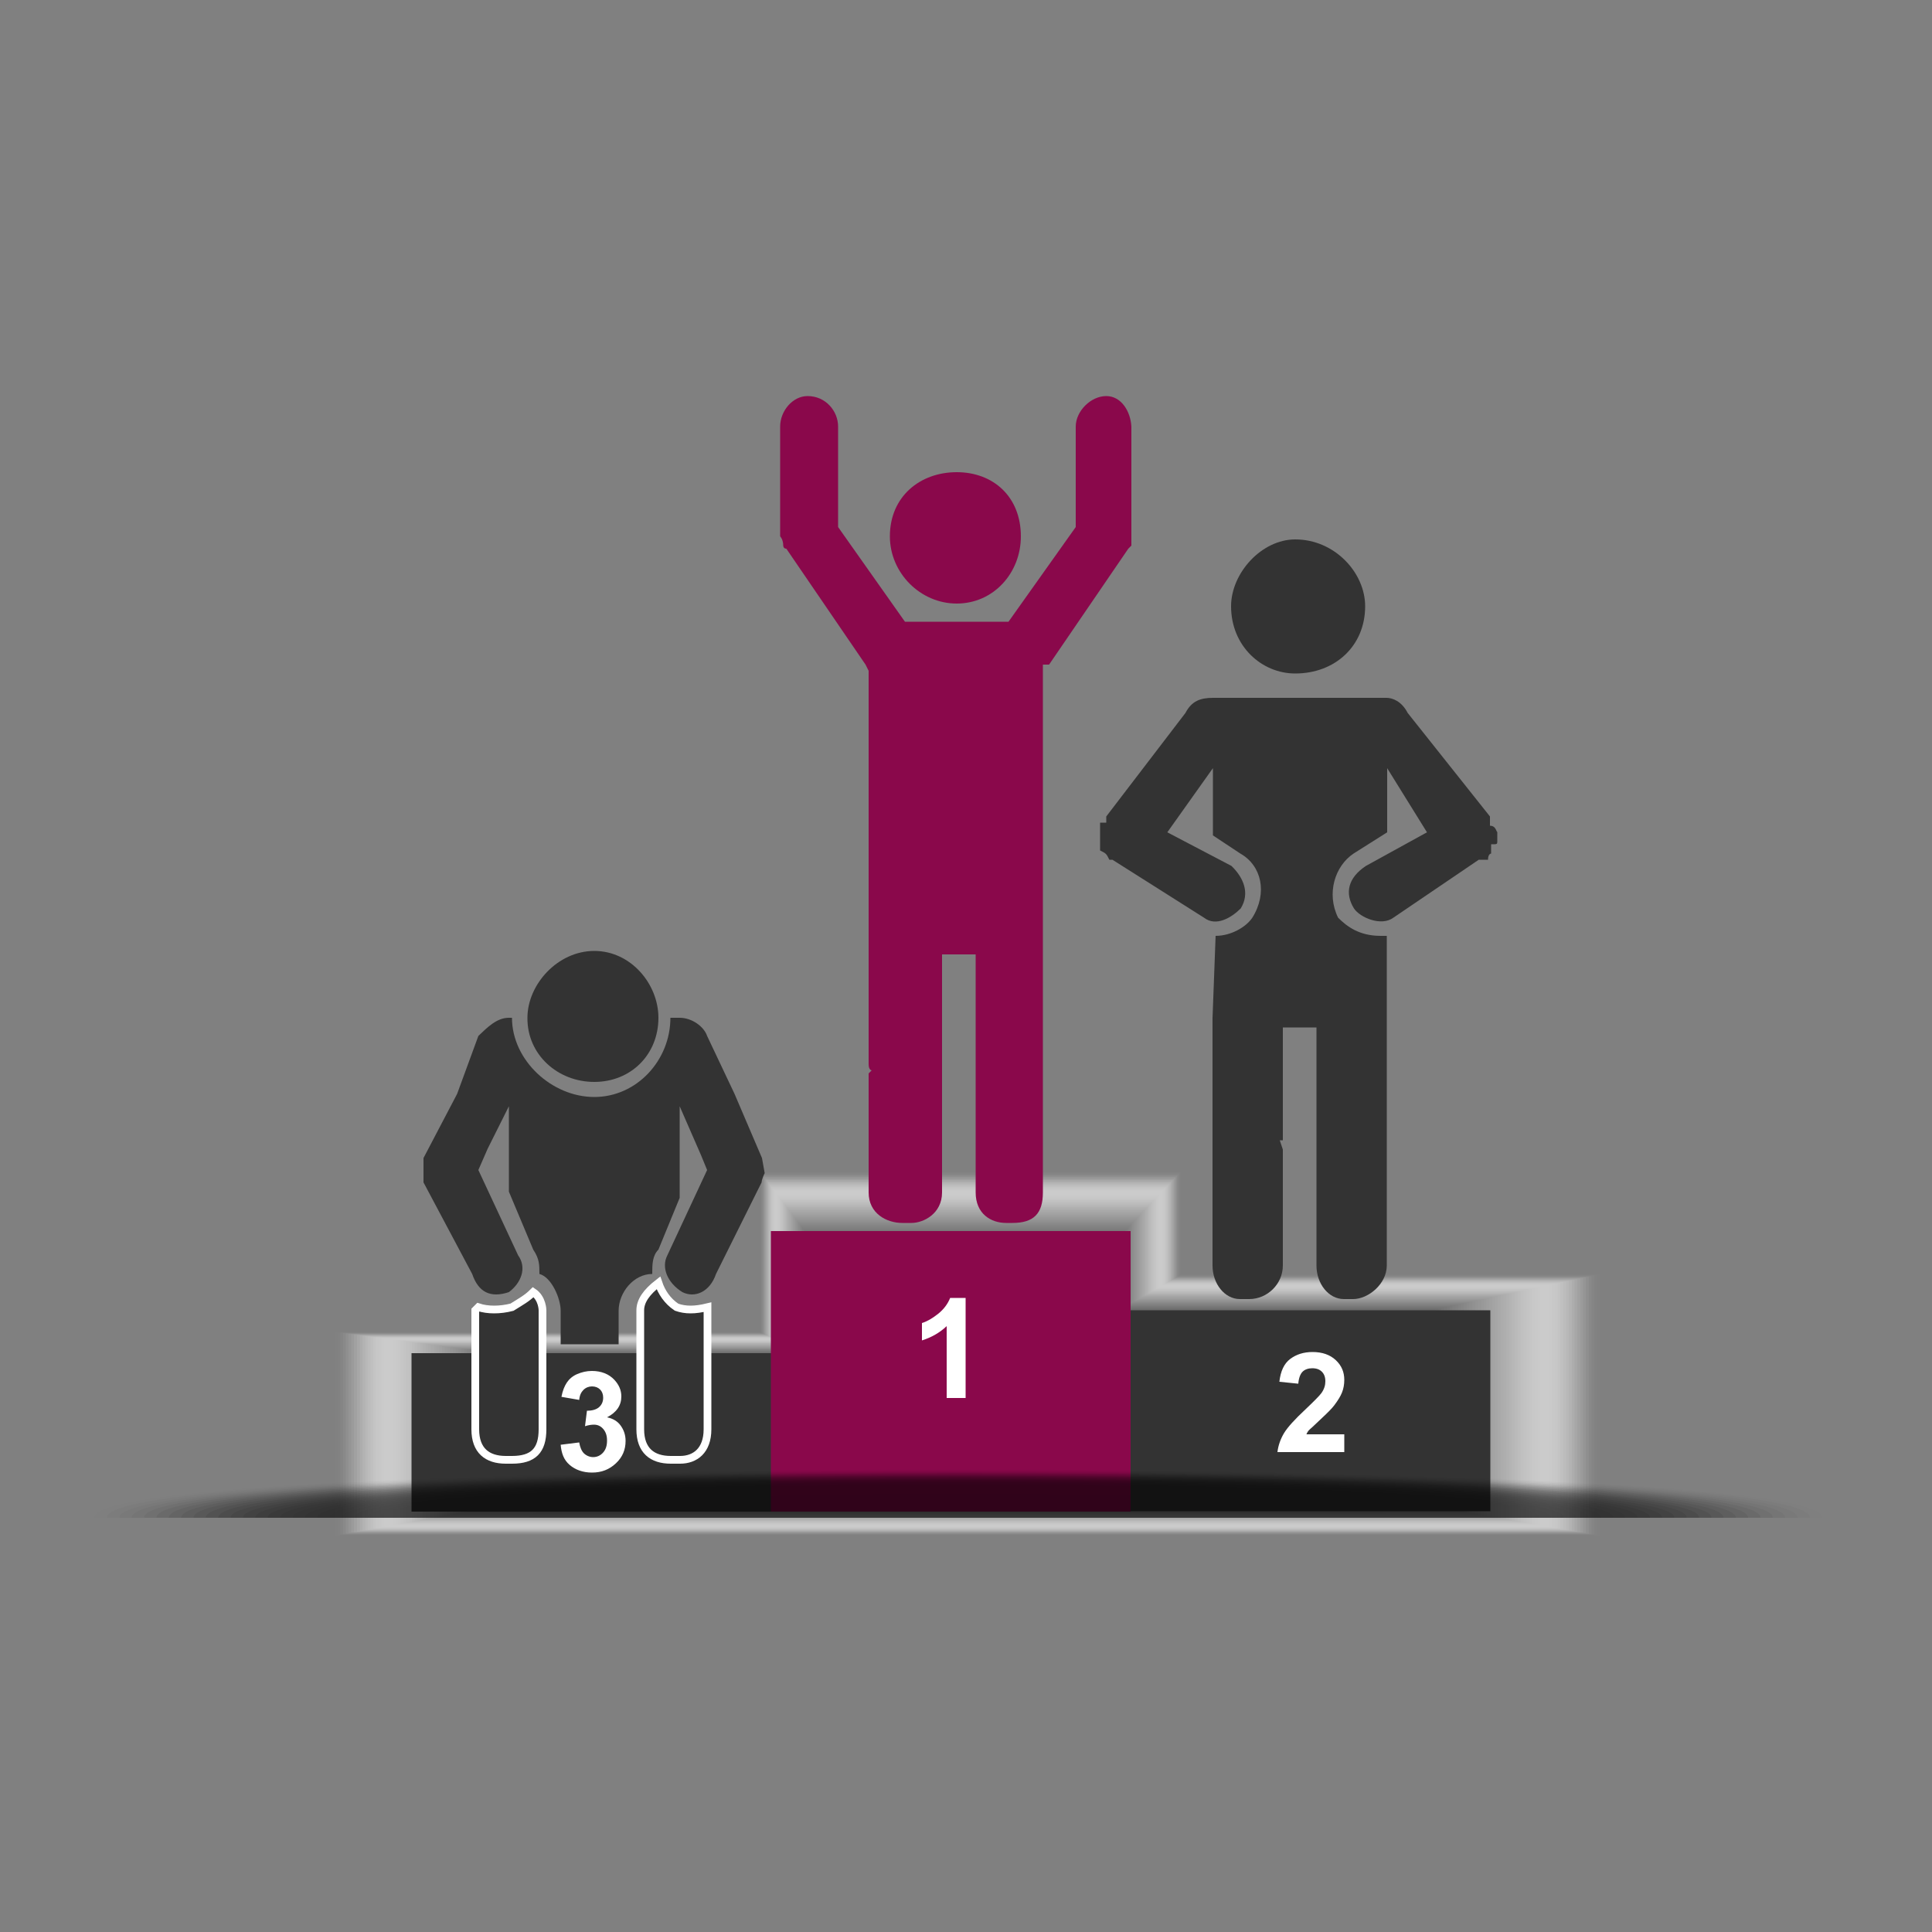 <?xml version="1.0" encoding="utf-8"?>
<!-- Generator: Adobe Illustrator 22.1.0, SVG Export Plug-In . SVG Version: 6.00 Build 0)  -->
<svg version="1.1" id="Ebene_1" xmlns="http://www.w3.org/2000/svg" xmlns:xlink="http://www.w3.org/1999/xlink" x="0px" y="0px"
	 viewBox="0 0 500 500" style="enable-background:new 0 0 500 500;" xml:space="preserve">
<rect x="0" y="0" width="500" height="500" fill="#808080" stroke="none"/>
<style type="text/css">
	.st0{opacity:0;fill:#FFFFFF;}
	.st1{opacity:9.900990e-03;fill:#FCFCFC;}
	.st2{opacity:1.980198e-02;fill:#FAFAFA;}
	.st3{opacity:2.970297e-02;fill:#F7F7F7;}
	.st4{opacity:3.960396e-02;fill:#F5F5F5;}
	.st5{opacity:4.950495e-02;fill:#F2F2F2;}
	.st6{opacity:5.940594e-02;fill:#F0F0F0;}
	.st7{opacity:6.930693e-02;fill:#EDEDED;}
	.st8{opacity:7.920792e-02;fill:#EBEBEB;}
	.st9{opacity:8.910891e-02;fill:#E8E8E8;}
	.st10{opacity:9.900990e-02;fill:#E6E6E6;}
	.st11{opacity:0.109;fill:#E3E3E3;}
	.st12{opacity:0.119;fill:#E1E1E1;}
	.st13{opacity:0.129;fill:#DEDEDE;}
	.st14{opacity:0.139;fill:#DCDCDC;}
	.st15{opacity:0.148;fill:#D9D9D9;}
	.st16{opacity:0.158;fill:#D7D7D7;}
	.st17{opacity:0.168;fill:#D4D4D4;}
	.st18{opacity:0.178;fill:#D2D2D2;}
	.st19{opacity:0.188;fill:#CFCFCF;}
	.st20{opacity:0.198;fill:#CDCDCD;}
	.st21{opacity:0.208;fill:#CACACA;}
	.st22{opacity:0.218;fill:#C7C7C7;}
	.st23{opacity:0.228;fill:#C5C5C5;}
	.st24{opacity:0.238;fill:#C2C2C2;}
	.st25{opacity:0.247;fill:#C0C0C0;}
	.st26{opacity:0.257;fill:#BDBDBD;}
	.st27{opacity:0.267;fill:#BBBBBB;}
	.st28{opacity:0.277;fill:#B8B8B8;}
	.st29{opacity:0.287;fill:#B6B6B6;}
	.st30{opacity:0.297;fill:#B3B3B3;}
	.st31{opacity:0.307;fill:#B1B1B1;}
	.st32{opacity:0.317;fill:#AEAEAE;}
	.st33{opacity:0.327;fill:#ACACAC;}
	.st34{opacity:0.337;fill:#A9A9A9;}
	.st35{opacity:0.346;fill:#A7A7A7;}
	.st36{opacity:0.356;fill:#A4A4A4;}
	.st37{opacity:0.366;fill:#A2A2A2;}
	.st38{opacity:0.376;fill:#9F9F9F;}
	.st39{opacity:0.386;fill:#9D9D9D;}
	.st40{opacity:0.396;fill:#9A9A9A;}
	.st41{opacity:0.406;fill:#979797;}
	.st42{opacity:0.416;fill:#959595;}
	.st43{opacity:0.426;fill:#929292;}
	.st44{opacity:0.436;fill:#909090;}
	.st45{opacity:0.446;fill:#8D8D8D;}
	.st46{opacity:0.455;fill:#8B8B8B;}
	.st47{opacity:0.465;fill:#888888;}
	.st48{opacity:0.475;fill:#868686;}
	.st49{opacity:0.485;fill:#838383;}
	.st50{opacity:0.495;fill:#818181;}
	.st51{opacity:0.505;fill:#7E7E7E;}
	.st52{opacity:0.515;fill:#7C7C7C;}
	.st53{opacity:0.525;fill:#797979;}
	.st54{opacity:0.535;fill:#777777;}
	.st55{opacity:0.545;fill:#747474;}
	.st56{opacity:0.554;fill:#727272;}
	.st57{opacity:0.564;fill:#6F6F6F;}
	.st58{opacity:0.574;fill:#6D6D6D;}
	.st59{opacity:0.584;fill:#6A6A6A;}
	.st60{opacity:0.594;fill:#686868;}
	.st61{opacity:0.604;fill:#656565;}
	.st62{opacity:0.614;fill:#626262;}
	.st63{opacity:0.624;fill:#606060;}
	.st64{opacity:0.634;fill:#5D5D5D;}
	.st65{opacity:0.644;fill:#5B5B5B;}
	.st66{opacity:0.653;fill:#585858;}
	.st67{opacity:0.663;fill:#565656;}
	.st68{opacity:0.673;fill:#535353;}
	.st69{opacity:0.683;fill:#515151;}
	.st70{opacity:0.693;fill:#4E4E4E;}
	.st71{opacity:0.703;fill:#4C4C4C;}
	.st72{opacity:0.713;fill:#494949;}
	.st73{opacity:0.723;fill:#474747;}
	.st74{opacity:0.733;fill:#444444;}
	.st75{opacity:0.743;fill:#424242;}
	.st76{opacity:0.752;fill:#3F3F3F;}
	.st77{opacity:0.762;fill:#3D3D3D;}
	.st78{opacity:0.772;fill:#3A3A3A;}
	.st79{opacity:0.782;fill:#383838;}
	.st80{opacity:0.792;fill:#353535;}
	.st81{opacity:0.802;fill:#323232;}
	.st82{opacity:0.812;fill:#303030;}
	.st83{opacity:0.822;fill:#2D2D2D;}
	.st84{opacity:0.832;fill:#2B2B2B;}
	.st85{opacity:0.842;fill:#282828;}
	.st86{opacity:0.852;fill:#262626;}
	.st87{opacity:0.861;fill:#232323;}
	.st88{opacity:0.871;fill:#212121;}
	.st89{opacity:0.881;fill:#1E1E1E;}
	.st90{opacity:0.891;fill:#1C1C1C;}
	.st91{opacity:0.901;fill:#191919;}
	.st92{opacity:0.911;fill:#171717;}
	.st93{opacity:0.921;fill:#141414;}
	.st94{opacity:0.931;fill:#121212;}
	.st95{opacity:0.941;fill:#0F0F0F;}
	.st96{opacity:0.951;fill:#0D0D0D;}
	.st97{opacity:0.96;fill:#0A0A0A;}
	.st98{opacity:0.97;fill:#080808;}
	.st99{opacity:0.98;fill:#050505;}
	.st100{opacity:0.99;fill:#030303;}
	.st101{fill:#333333;}
	.st102{fill:#8A084B;}
	.st103{opacity:0.65;}
	.st104{clip-path:url(#SVGID_1_);}
	.st105{opacity:0;}
	.st106{opacity:1.408451e-02;}
	.st107{opacity:2.816901e-02;}
	.st108{opacity:4.225352e-02;}
	.st109{opacity:5.633803e-02;}
	.st110{opacity:7.042254e-02;}
	.st111{opacity:8.450704e-02;}
	.st112{opacity:9.859155e-02;}
	.st113{opacity:0.113;}
	.st114{opacity:0.127;}
	.st115{opacity:0.141;}
	.st116{opacity:0.155;}
	.st117{opacity:0.169;}
	.st118{opacity:0.183;}
	.st119{opacity:0.197;}
	.st120{opacity:0.211;}
	.st121{opacity:0.225;}
	.st122{opacity:0.239;}
	.st123{opacity:0.254;}
	.st124{opacity:0.268;}
	.st125{opacity:0.282;}
	.st126{opacity:0.296;}
	.st127{opacity:0.31;}
	.st128{opacity:0.324;}
	.st129{opacity:0.338;}
	.st130{opacity:0.352;}
	.st131{opacity:0.366;}
	.st132{opacity:0.38;}
	.st133{opacity:0.394;}
	.st134{opacity:0.408;}
	.st135{opacity:0.422;}
	.st136{opacity:0.437;}
	.st137{opacity:0.451;}
	.st138{opacity:0.465;}
	.st139{opacity:0.479;}
	.st140{opacity:0.493;}
	.st141{opacity:0.507;}
	.st142{opacity:0.521;}
	.st143{opacity:0.535;}
	.st144{opacity:0.549;}
	.st145{opacity:0.563;}
	.st146{opacity:0.578;}
	.st147{opacity:0.592;}
	.st148{opacity:0.606;}
	.st149{opacity:0.62;}
	.st150{opacity:0.634;}
	.st151{opacity:0.648;}
	.st152{opacity:0.662;}
	.st153{opacity:0.676;}
	.st154{opacity:0.69;}
	.st155{opacity:0.704;}
	.st156{opacity:0.718;}
	.st157{opacity:0.732;}
	.st158{opacity:0.747;}
	.st159{opacity:0.761;}
	.st160{opacity:0.775;}
	.st161{opacity:0.789;}
	.st162{opacity:0.803;}
	.st163{opacity:0.817;}
	.st164{opacity:0.831;}
	.st165{opacity:0.845;}
	.st166{opacity:0.859;}
	.st167{opacity:0.873;}
	.st168{opacity:0.887;}
	.st169{opacity:0.901;}
	.st170{opacity:0.915;}
	.st171{opacity:0.93;}
	.st172{opacity:0.944;}
	.st173{opacity:0.958;}
	.st174{opacity:0.972;}
	.st175{opacity:0.986;}
	.st176{fill:#333333;stroke:#FFFFFF;stroke-width:2;stroke-miterlimit:10;}
	.st177{fill:#FFFFFF;}
</style>
<g>
	<polygon class="st0" points="306,329.7 306,302.8 196.4,302.8 196.4,344.6 86,344.6 86,397.5 197.2,397.5 197.2,397.5 306,397.5 
		306,397.5 414.8,397.5 414.8,329.7 	"/>
	<polygon class="st1" points="305.7,329.8 305.7,303.1 196.6,303.1 196.6,344.7 86.7,344.7 86.7,397.4 197.4,397.4 197.4,397.4 
		305.7,397.4 305.7,397.4 414.1,397.4 414.1,329.8 	"/>
	<polygon class="st2" points="305.4,330 305.4,303.4 196.8,303.4 196.8,344.8 87.4,344.8 87.4,397.2 197.6,397.2 197.6,397.2 
		305.4,397.2 305.4,397.2 413.4,397.2 413.4,330 	"/>
	<polygon class="st3" points="305.2,330.1 305.2,303.7 197,303.7 197,344.9 88.1,344.9 88.1,397.1 197.8,397.1 197.8,397.1 
		305.2,397.1 305.2,397.1 412.6,397.1 412.6,330.1 	"/>
	<polygon class="st4" points="304.9,330.3 304.9,304 197.2,304 197.2,345 88.8,345 88.8,397 198,397 198,397 304.9,397 304.9,397 
		411.9,397 411.9,330.3 	"/>
	<polygon class="st5" points="304.6,330.4 304.6,304.3 197.5,304.3 197.5,345.1 89.5,345.1 89.5,396.9 198.2,396.9 198.2,396.9 
		304.6,396.9 304.6,396.9 411.2,396.9 411.2,330.4 	"/>
	<polygon class="st6" points="304.3,330.6 304.3,304.6 197.7,304.6 197.7,345.2 90.2,345.2 90.2,396.7 198.4,396.7 198.4,396.7 
		304.3,396.7 304.3,396.7 410.4,396.7 410.4,330.6 	"/>
	<polygon class="st7" points="304.1,330.8 304.1,304.9 197.9,304.9 197.9,345.3 90.9,345.3 90.9,396.6 198.6,396.6 198.6,396.6 
		304.1,396.6 304.1,396.6 409.7,396.6 409.7,330.8 	"/>
	<polygon class="st8" points="303.8,330.9 303.8,305.2 198.1,305.2 198.1,345.4 91.6,345.4 91.6,396.5 198.8,396.5 198.8,396.5 
		303.8,396.5 303.8,396.5 409,396.5 409,330.9 	"/>
	<polygon class="st9" points="303.5,331.1 303.5,305.4 198.3,305.4 198.3,345.5 92.4,345.5 92.4,396.4 199.1,396.4 199.1,396.4 
		303.5,396.4 303.5,396.4 408.2,396.4 408.2,331.1 	"/>
	<polygon class="st10" points="303.3,331.2 303.3,305.7 198.6,305.7 198.6,345.6 93.1,345.6 93.1,396.2 199.3,396.2 199.3,396.2 
		303.3,396.2 303.3,396.2 407.5,396.2 407.5,331.2 	"/>
	<polygon class="st11" points="303,331.4 303,306 198.8,306 198.8,345.7 93.8,345.7 93.8,396.1 199.5,396.1 199.5,396.1 303,396.1 
		303,396.1 406.8,396.1 406.8,331.4 	"/>
	<polygon class="st12" points="302.7,331.5 302.7,306.3 199,306.3 199,345.8 94.5,345.8 94.5,396 199.7,396 199.7,396 302.7,396 
		302.7,396 406,396 406,331.5 	"/>
	<polygon class="st13" points="302.4,331.7 302.4,306.6 199.2,306.6 199.2,345.9 95.2,345.9 95.2,395.9 199.9,395.9 199.9,395.9 
		302.4,395.9 302.4,395.9 405.3,395.9 405.3,331.7 	"/>
	<polygon class="st14" points="302.2,331.8 302.2,306.9 199.4,306.9 199.4,346 95.9,346 95.9,395.7 200.1,395.7 200.1,395.7 
		302.2,395.7 302.2,395.7 404.6,395.7 404.6,331.8 	"/>
	<polygon class="st15" points="301.9,332 301.9,307.2 199.6,307.2 199.6,346.1 96.6,346.1 96.6,395.6 200.3,395.6 200.3,395.6 
		301.9,395.6 301.9,395.6 403.8,395.6 403.8,332 	"/>
	<polygon class="st16" points="301.6,332.2 301.6,307.5 199.9,307.5 199.9,346.1 97.3,346.1 97.3,395.5 200.5,395.5 200.5,395.5 
		301.6,395.5 301.6,395.5 403.1,395.5 403.1,332.2 	"/>
	<polygon class="st17" points="301.3,332.3 301.3,307.8 200.1,307.8 200.1,346.2 98,346.2 98,395.4 200.7,395.4 200.7,395.4 
		301.3,395.4 301.3,395.4 402.4,395.4 402.4,332.3 	"/>
	<polygon class="st18" points="301.1,332.5 301.1,308 200.3,308 200.3,346.3 98.7,346.3 98.7,395.2 201,395.2 201,395.2 
		301.1,395.2 301.1,395.2 401.6,395.2 401.6,332.5 	"/>
	<polygon class="st19" points="300.8,332.6 300.8,308.3 200.5,308.3 200.5,346.4 99.5,346.4 99.5,395.1 201.2,395.1 201.2,395.1 
		300.8,395.1 300.8,395.1 400.9,395.1 400.9,332.6 	"/>
	<polygon class="st20" points="300.5,332.8 300.5,308.6 200.7,308.6 200.7,346.5 100.2,346.5 100.2,395 201.4,395 201.4,395 
		300.5,395 300.5,395 400.2,395 400.2,332.8 	"/>
	<polygon class="st21" points="300.2,332.9 300.2,308.9 201,308.9 201,346.6 100.9,346.6 100.9,394.9 201.6,394.9 201.6,394.9 
		300.2,394.9 300.2,394.9 399.4,394.9 399.4,332.9 	"/>
	<polygon class="st22" points="300,333.1 300,309.2 201.2,309.2 201.2,346.7 101.6,346.7 101.6,394.7 201.8,394.7 201.8,394.7 
		300,394.7 300,394.7 398.7,394.7 398.7,333.1 	"/>
	<polygon class="st23" points="299.7,333.2 299.7,309.5 201.4,309.5 201.4,346.8 102.3,346.8 102.3,394.6 202,394.6 202,394.6 
		299.7,394.6 299.7,394.6 398,394.6 398,333.2 	"/>
	<polygon class="st24" points="299.4,333.4 299.4,309.8 201.6,309.8 201.6,346.9 103,346.9 103,394.5 202.2,394.5 202.2,394.5 
		299.4,394.5 299.4,394.5 397.2,394.5 397.2,333.4 	"/>
	<polygon class="st25" points="299.2,333.6 299.2,310.1 201.8,310.1 201.8,347 103.7,347 103.7,394.4 202.4,394.4 202.4,394.4 
		299.2,394.4 299.2,394.4 396.5,394.4 396.5,333.6 	"/>
	<polygon class="st26" points="298.9,333.7 298.9,310.4 202.1,310.4 202.1,347.1 104.4,347.1 104.4,394.2 202.6,394.2 202.6,394.2 
		298.9,394.2 298.9,394.2 395.7,394.2 395.7,333.7 	"/>
	<polygon class="st27" points="298.6,333.9 298.6,310.6 202.3,310.6 202.3,347.2 105.1,347.2 105.1,394.1 202.9,394.1 202.9,394.1 
		298.6,394.1 298.6,394.1 395,394.1 395,333.9 	"/>
	<polygon class="st28" points="298.3,334 298.3,310.9 202.5,310.9 202.5,347.3 105.9,347.3 105.9,394 203.1,394 203.1,394 
		298.3,394 298.3,394 394.3,394 394.3,334 	"/>
	<polygon class="st29" points="298.1,334.2 298.1,311.2 202.7,311.2 202.7,347.4 106.6,347.4 106.6,393.9 203.3,393.9 203.3,393.9 
		298.1,393.9 298.1,393.9 393.5,393.9 393.5,334.2 	"/>
	<polygon class="st30" points="297.8,334.3 297.8,311.5 202.9,311.5 202.9,347.5 107.3,347.5 107.3,393.7 203.5,393.7 203.5,393.7 
		297.8,393.7 297.8,393.7 392.8,393.7 392.8,334.3 	"/>
	<polygon class="st31" points="297.5,334.5 297.5,311.8 203.1,311.8 203.1,347.5 108,347.5 108,393.6 203.7,393.6 203.7,393.6 
		297.5,393.6 297.5,393.6 392.1,393.6 392.1,334.5 	"/>
	<polygon class="st32" points="297.2,334.7 297.2,312.1 203.4,312.1 203.4,347.6 108.7,347.6 108.7,393.5 203.9,393.5 203.9,393.5 
		297.2,393.5 297.2,393.5 391.3,393.5 391.3,334.7 	"/>
	<polygon class="st33" points="297,334.8 297,312.4 203.6,312.4 203.6,347.7 109.4,347.7 109.4,393.4 204.1,393.4 204.1,393.4 
		297,393.4 297,393.4 390.6,393.4 390.6,334.8 	"/>
	<polygon class="st34" points="296.7,335 296.7,312.7 203.8,312.7 203.8,347.8 110.1,347.8 110.1,393.2 204.3,393.2 204.3,393.2 
		296.7,393.2 296.7,393.2 389.9,393.2 389.9,335 	"/>
	<polygon class="st35" points="296.4,335.1 296.4,313 204,313 204,347.9 110.8,347.9 110.8,393.1 204.5,393.1 204.5,393.1 
		296.4,393.1 296.4,393.1 389.1,393.1 389.1,335.1 	"/>
	<polygon class="st36" points="296.2,335.3 296.2,313.2 204.2,313.2 204.2,348 111.5,348 111.5,393 204.7,393 204.7,393 296.2,393 
		296.2,393 388.4,393 388.4,335.3 	"/>
	<polygon class="st37" points="295.9,335.4 295.9,313.5 204.5,313.5 204.5,348.1 112.3,348.1 112.3,392.9 205,392.9 205,392.9 
		295.9,392.9 295.9,392.9 387.7,392.9 387.7,335.4 	"/>
	<polygon class="st38" points="295.6,335.6 295.6,313.8 204.7,313.8 204.7,348.2 113,348.2 113,392.7 205.2,392.7 205.2,392.7 
		295.6,392.7 295.6,392.7 386.9,392.7 386.9,335.6 	"/>
	<polygon class="st39" points="295.3,335.7 295.3,314.1 204.9,314.1 204.9,348.3 113.7,348.3 113.7,392.6 205.4,392.6 205.4,392.6 
		295.3,392.6 295.3,392.6 386.2,392.6 386.2,335.7 	"/>
	<polygon class="st40" points="295.1,335.9 295.1,314.4 205.1,314.4 205.1,348.4 114.4,348.4 114.4,392.5 205.6,392.5 205.6,392.5 
		295.1,392.5 295.1,392.5 385.5,392.5 385.5,335.9 	"/>
	<polygon class="st41" points="294.8,336.1 294.8,314.7 205.3,314.7 205.3,348.5 115.1,348.5 115.1,392.4 205.8,392.4 205.8,392.4 
		294.8,392.4 294.8,392.4 384.7,392.4 384.7,336.1 	"/>
	<polygon class="st42" points="294.5,336.2 294.5,315 205.6,315 205.6,348.6 115.8,348.6 115.8,392.2 206,392.2 206,392.2 
		294.5,392.2 294.5,392.2 384,392.2 384,336.2 	"/>
	<polygon class="st43" points="294.2,336.4 294.2,315.3 205.8,315.3 205.8,348.7 116.5,348.7 116.5,392.1 206.2,392.1 206.2,392.1 
		294.2,392.1 294.2,392.1 383.3,392.1 383.3,336.4 	"/>
	<polygon class="st44" points="294,336.5 294,315.6 206,315.6 206,348.8 117.2,348.8 117.2,392 206.4,392 206.4,392 294,392 
		294,392 382.5,392 382.5,336.5 	"/>
	<polygon class="st45" points="293.7,336.7 293.7,315.8 206.2,315.8 206.2,348.9 117.9,348.9 117.9,391.9 206.6,391.9 206.6,391.9 
		293.7,391.9 293.7,391.9 381.8,391.9 381.8,336.7 	"/>
	<polygon class="st46" points="293.4,336.8 293.4,316.1 206.4,316.1 206.4,349 118.6,349 118.6,391.7 206.9,391.7 206.9,391.7 
		293.4,391.7 293.4,391.7 381.1,391.7 381.1,336.8 	"/>
	<polygon class="st47" points="293.1,337 293.1,316.4 206.6,316.4 206.6,349 119.4,349 119.4,391.6 207.1,391.6 207.1,391.6 
		293.1,391.6 293.1,391.6 380.3,391.6 380.3,337 	"/>
	<polygon class="st48" points="292.9,337.2 292.9,316.7 206.9,316.7 206.9,349.1 120.1,349.1 120.1,391.5 207.3,391.5 207.3,391.5 
		292.9,391.5 292.9,391.5 379.6,391.5 379.6,337.2 	"/>
	<polygon class="st49" points="292.6,337.3 292.6,317 207.1,317 207.1,349.2 120.8,349.2 120.8,391.4 207.5,391.4 207.5,391.4 
		292.6,391.4 292.6,391.4 378.9,391.4 378.9,337.3 	"/>
	<polygon class="st50" points="292.3,337.5 292.3,317.3 207.3,317.3 207.3,349.3 121.5,349.3 121.5,391.2 207.7,391.2 207.7,391.2 
		292.3,391.2 292.3,391.2 378.1,391.2 378.1,337.5 	"/>
	<polygon class="st51" points="292.1,337.6 292.1,317.6 207.5,317.6 207.5,349.4 122.2,349.4 122.2,391.1 207.9,391.1 207.9,391.1 
		292.1,391.1 292.1,391.1 377.4,391.1 377.4,337.6 	"/>
	<polygon class="st52" points="291.8,337.8 291.8,317.9 207.7,317.9 207.7,349.5 122.9,349.5 122.9,391 208.1,391 208.1,391 
		291.8,391 291.8,391 376.7,391 376.7,337.8 	"/>
	<polygon class="st53" points="291.5,337.9 291.5,318.2 208,318.2 208,349.6 123.6,349.6 123.6,390.9 208.3,390.9 208.3,390.9 
		291.5,390.9 291.5,390.9 375.9,390.9 375.9,337.9 	"/>
	<polygon class="st54" points="291.2,338.1 291.2,318.4 208.2,318.4 208.2,349.7 124.3,349.7 124.3,390.7 208.5,390.7 208.5,390.7 
		291.2,390.7 291.2,390.7 375.2,390.7 375.2,338.1 	"/>
	<polygon class="st55" points="291,338.2 291,318.7 208.4,318.7 208.4,349.8 125,349.8 125,390.6 208.8,390.6 208.8,390.6 
		291,390.6 291,390.6 374.5,390.6 374.5,338.2 	"/>
	<polygon class="st56" points="290.7,338.4 290.7,319 208.6,319 208.6,349.9 125.8,349.9 125.8,390.5 209,390.5 209,390.5 
		290.7,390.5 290.7,390.5 373.7,390.5 373.7,338.4 	"/>
	<polygon class="st57" points="290.4,338.6 290.4,319.3 208.8,319.3 208.8,350 126.5,350 126.5,390.4 209.2,390.4 209.2,390.4 
		290.4,390.4 290.4,390.4 373,390.4 373,338.6 	"/>
	<polygon class="st58" points="290.1,338.7 290.1,319.6 209,319.6 209,350.1 127.2,350.1 127.2,390.2 209.4,390.2 209.4,390.2 
		290.1,390.2 290.1,390.2 372.3,390.2 372.3,338.7 	"/>
	<polygon class="st59" points="289.9,338.9 289.9,319.9 209.3,319.9 209.3,350.2 127.9,350.2 127.9,390.1 209.6,390.1 209.6,390.1 
		289.9,390.1 289.9,390.1 371.5,390.1 371.5,338.9 	"/>
	<polygon class="st60" points="289.6,339 289.6,320.2 209.5,320.2 209.5,350.3 128.6,350.3 128.6,390 209.8,390 209.8,390 
		289.6,390 289.6,390 370.8,390 370.8,339 	"/>
	<polygon class="st61" points="289.3,339.2 289.3,320.5 209.7,320.5 209.7,350.4 129.3,350.4 129.3,389.9 210,389.9 210,389.9 
		289.3,389.9 289.3,389.9 370.1,389.9 370.1,339.2 	"/>
	<polygon class="st62" points="289,339.3 289,320.8 209.9,320.8 209.9,350.4 130,350.4 130,389.7 210.2,389.7 210.2,389.7 
		289,389.7 289,389.7 369.3,389.7 369.3,339.3 	"/>
	<polygon class="st63" points="288.8,339.5 288.8,321 210.1,321 210.1,350.5 130.7,350.5 130.7,389.6 210.4,389.6 210.4,389.6 
		288.8,389.6 288.8,389.6 368.6,389.6 368.6,339.5 	"/>
	<polygon class="st64" points="288.5,339.6 288.5,321.3 210.4,321.3 210.4,350.6 131.4,350.6 131.4,389.5 210.6,389.5 210.6,389.5 
		288.5,389.5 288.5,389.5 367.9,389.5 367.9,339.6 	"/>
	<polygon class="st65" points="288.2,339.8 288.2,321.6 210.6,321.6 210.6,350.7 132.2,350.7 132.2,389.4 210.9,389.4 210.9,389.4 
		288.2,389.4 288.2,389.4 367.1,389.4 367.1,339.8 	"/>
	<polygon class="st66" points="288,340 288,321.9 210.8,321.9 210.8,350.8 132.9,350.8 132.9,389.2 211.1,389.2 211.1,389.2 
		288,389.2 288,389.2 366.4,389.2 366.4,340 	"/>
	<polygon class="st67" points="287.7,340.1 287.7,322.2 211,322.2 211,350.9 133.6,350.9 133.6,389.1 211.3,389.1 211.3,389.1 
		287.7,389.1 287.7,389.1 365.7,389.1 365.7,340.1 	"/>
	<polygon class="st68" points="287.4,340.3 287.4,322.5 211.2,322.5 211.2,351 134.3,351 134.3,389 211.5,389 211.5,389 287.4,389 
		287.4,389 364.9,389 364.9,340.3 	"/>
	<polygon class="st69" points="287.1,340.4 287.1,322.8 211.5,322.8 211.5,351.1 135,351.1 135,388.9 211.7,388.9 211.7,388.9 
		287.1,388.9 287.1,388.9 364.2,388.9 364.2,340.4 	"/>
	<polygon class="st70" points="286.9,340.6 286.9,323.1 211.7,323.1 211.7,351.2 135.7,351.2 135.7,388.7 211.9,388.7 211.9,388.7 
		286.9,388.7 286.9,388.7 363.5,388.7 363.5,340.6 	"/>
	<polygon class="st71" points="286.6,340.7 286.6,323.4 211.9,323.4 211.9,351.3 136.4,351.3 136.4,388.6 212.1,388.6 212.1,388.6 
		286.6,388.6 286.6,388.6 362.7,388.6 362.7,340.7 	"/>
	<polygon class="st72" points="286.3,340.9 286.3,323.6 212.1,323.6 212.1,351.4 137.1,351.4 137.1,388.5 212.3,388.5 212.3,388.5 
		286.3,388.5 286.3,388.5 362,388.5 362,340.9 	"/>
	<polygon class="st73" points="286,341.1 286,323.9 212.3,323.9 212.3,351.5 137.8,351.5 137.8,388.4 212.5,388.4 212.5,388.4 
		286,388.4 286,388.4 361.3,388.4 361.3,341.1 	"/>
	<polygon class="st74" points="285.8,341.2 285.8,324.2 212.5,324.2 212.5,351.6 138.5,351.6 138.5,388.2 212.8,388.2 212.8,388.2 
		285.8,388.2 285.8,388.2 360.5,388.2 360.5,341.2 	"/>
	<polygon class="st75" points="285.5,341.4 285.5,324.5 212.8,324.5 212.8,351.7 139.3,351.7 139.3,388.1 213,388.1 213,388.1 
		285.5,388.1 285.5,388.1 359.8,388.1 359.8,341.4 	"/>
	<polygon class="st76" points="285.2,341.5 285.2,324.8 213,324.8 213,351.8 140,351.8 140,388 213.2,388 213.2,388 285.2,388 
		285.2,388 359,388 359,341.5 	"/>
	<polygon class="st77" points="284.9,341.7 284.9,325.1 213.2,325.1 213.2,351.9 140.7,351.9 140.7,387.9 213.4,387.9 213.4,387.9 
		284.9,387.9 284.9,387.9 358.3,387.9 358.3,341.7 	"/>
	<polygon class="st78" points="284.7,341.8 284.7,325.4 213.4,325.4 213.4,351.9 141.4,351.9 141.4,387.7 213.6,387.7 213.6,387.7 
		284.7,387.7 284.7,387.7 357.6,387.7 357.6,341.8 	"/>
	<polygon class="st79" points="284.4,342 284.4,325.7 213.6,325.7 213.6,352 142.1,352 142.1,387.6 213.8,387.6 213.8,387.6 
		284.4,387.6 284.4,387.6 356.8,387.6 356.8,342 	"/>
	<polygon class="st80" points="284.1,342.1 284.1,326 213.9,326 213.9,352.1 142.8,352.1 142.8,387.5 214,387.5 214,387.5 
		284.1,387.5 284.1,387.5 356.1,387.5 356.1,342.1 	"/>
	<polygon class="st81" points="283.9,342.3 283.9,326.2 214.1,326.2 214.1,352.2 143.5,352.2 143.5,387.4 214.2,387.4 214.2,387.4 
		283.9,387.4 283.9,387.4 355.4,387.4 355.4,342.3 	"/>
	<polygon class="st82" points="283.6,342.5 283.6,326.5 214.3,326.5 214.3,352.3 144.2,352.3 144.2,387.2 214.4,387.2 214.4,387.2 
		283.6,387.2 283.6,387.2 354.6,387.2 354.6,342.5 	"/>
	<polygon class="st83" points="283.3,342.6 283.3,326.8 214.5,326.8 214.5,352.4 144.9,352.4 144.9,387.1 214.7,387.1 214.7,387.1 
		283.3,387.1 283.3,387.1 353.9,387.1 353.9,342.6 	"/>
	<polygon class="st84" points="283,342.8 283,327.1 214.7,327.1 214.7,352.5 145.7,352.5 145.7,387 214.9,387 214.9,387 283,387 
		283,387 353.2,387 353.2,342.8 	"/>
	<polygon class="st85" points="282.8,342.9 282.8,327.4 215,327.4 215,352.6 146.4,352.6 146.4,386.9 215.1,386.9 215.1,386.9 
		282.8,386.9 282.8,386.9 352.4,386.9 352.4,342.9 	"/>
	<polygon class="st86" points="282.5,343.1 282.5,327.7 215.2,327.7 215.2,352.7 147.1,352.7 147.1,386.7 215.3,386.7 215.3,386.7 
		282.5,386.7 282.5,386.7 351.7,386.7 351.7,343.1 	"/>
	<polygon class="st87" points="282.2,343.2 282.2,328 215.4,328 215.4,352.8 147.8,352.8 147.8,386.6 215.5,386.6 215.5,386.6 
		282.2,386.6 282.2,386.6 351,386.6 351,343.2 	"/>
	<polygon class="st88" points="281.9,343.4 281.9,328.3 215.6,328.3 215.6,352.9 148.5,352.9 148.5,386.5 215.7,386.5 215.7,386.5 
		281.9,386.5 281.9,386.5 350.2,386.5 350.2,343.4 	"/>
	<polygon class="st89" points="281.7,343.5 281.7,328.6 215.8,328.6 215.8,353 149.2,353 149.2,386.4 215.9,386.4 215.9,386.4 
		281.7,386.4 281.7,386.4 349.5,386.4 349.5,343.5 	"/>
	<polygon class="st90" points="281.4,343.7 281.4,328.8 216,328.8 216,353.1 149.9,353.1 149.9,386.2 216.1,386.2 216.1,386.2 
		281.4,386.2 281.4,386.2 348.8,386.2 348.8,343.7 	"/>
	<polygon class="st91" points="281.1,343.9 281.1,329.1 216.3,329.1 216.3,353.2 150.6,353.2 150.6,386.1 216.3,386.1 216.3,386.1 
		281.1,386.1 281.1,386.1 348,386.1 348,343.9 	"/>
	<polygon class="st92" points="280.8,344 280.8,329.4 216.5,329.4 216.5,353.3 151.3,353.3 151.3,386 216.6,386 216.6,386 
		280.8,386 280.8,386 347.3,386 347.3,344 	"/>
	<polygon class="st93" points="280.6,344.2 280.6,329.7 216.7,329.7 216.7,353.3 152,353.3 152,385.9 216.8,385.9 216.8,385.9 
		280.6,385.9 280.6,385.9 346.6,385.9 346.6,344.2 	"/>
	<polygon class="st94" points="280.3,344.3 280.3,330 216.9,330 216.9,353.4 152.8,353.4 152.8,385.7 217,385.7 217,385.7 
		280.3,385.7 280.3,385.7 345.8,385.7 345.8,344.3 	"/>
	<polygon class="st95" points="280,344.5 280,330.3 217.1,330.3 217.1,353.5 153.5,353.5 153.5,385.6 217.2,385.6 217.2,385.6 
		280,385.6 280,385.6 345.1,385.6 345.1,344.5 	"/>
	<polygon class="st96" points="279.8,344.6 279.8,330.6 217.4,330.6 217.4,353.6 154.2,353.6 154.2,385.5 217.4,385.5 217.4,385.5 
		279.8,385.5 279.8,385.5 344.4,385.5 344.4,344.6 	"/>
	<polygon class="st97" points="279.5,344.8 279.5,330.9 217.6,330.9 217.6,353.7 154.9,353.7 154.9,385.4 217.6,385.4 217.6,385.4 
		279.5,385.4 279.5,385.4 343.6,385.4 343.6,344.8 	"/>
	<polygon class="st98" points="279.2,345 279.2,331.2 217.8,331.2 217.8,353.8 155.6,353.8 155.6,385.2 217.8,385.2 217.8,385.2 
		279.2,385.2 279.2,385.2 342.9,385.2 342.9,345 	"/>
	<polygon class="st99" points="278.9,345.1 278.9,331.4 218,331.4 218,353.9 156.3,353.9 156.3,385.1 218,385.1 218,385.1 
		278.9,385.1 278.9,385.1 342.2,385.1 342.2,345.1 	"/>
	<polygon class="st100" points="278.7,345.3 278.7,331.7 218.2,331.7 218.2,354 157,354 157,385 218.2,385 218.2,385 278.7,385 
		278.7,385 341.4,385 341.4,345.3 	"/>
	<polygon points="278.4,345.4 278.4,332 218.4,332 218.4,354.1 157.7,354.1 157.7,384.9 218.4,384.9 218.4,384.9 278.4,384.9 
		278.4,384.9 340.7,384.9 340.7,345.4 	"/>
</g>
<rect x="106.5" y="350.2" class="st101" width="93.8" height="41"/>
<rect x="199.5" y="318.6" class="st102" width="93.1" height="72.6"/>
<rect x="292.6" y="339.1" class="st101" width="93.1" height="52"/>
<g class="st103">
	<defs>
		<rect id="SVGID_168_" y="342.3" class="st103" width="500" height="50.5"/>
	</defs>
	<clipPath id="SVGID_1_">
		<use xlink:href="#SVGID_168_"  style="overflow:visible;"/>
	</clipPath>
	<g class="st104">
		<path class="st105" d="M21.3,392.7c0-7.9,101.7-12.6,227.1-12.6c125.4,0,226.3,4.7,226.3,12.6c0,5.5-100.9,11.8-226.3,11.8
			C123,404.6,21.3,398.3,21.3,392.7z"/>
		<path class="st106" d="M24.5,392.7c0-7.8,100.3-12.4,223.9-12.4c123.6,0,223.1,4.7,223.1,12.4c0,5.4-99.5,11.7-223.1,11.7
			C124.8,404.4,24.5,398.2,24.5,392.7z"/>
		<path class="st107" d="M27.7,392.7c0-7.7,98.9-12.3,220.7-12.3c121.9,0,220,4.6,220,12.3c0,5.4-98.1,11.5-220,11.5
			C126.6,404.2,27.7,398.1,27.7,392.7z"/>
		<path class="st108" d="M30.9,392.7c0-7.5,97.4-12.1,217.5-12.1c120.1,0,216.8,4.5,216.8,12.1c0,5.3-96.7,11.3-216.8,11.3
			C128.3,404.1,30.9,398,30.9,392.7z"/>
		<path class="st109" d="M34.1,392.7c0-7.4,96-11.9,214.3-11.9c118.3,0,213.6,4.5,213.6,11.9c0,5.2-95.3,11.2-213.6,11.2
			C130.1,403.9,34.1,398,34.1,392.7z"/>
		<path class="st110" d="M37.3,392.7c0-7.3,94.6-11.7,211.1-11.7c116.6,0,210.4,4.4,210.4,11.7c0,5.1-93.8,11-210.4,11
			C131.9,403.7,37.3,397.9,37.3,392.7z"/>
		<path class="st111" d="M40.5,392.7c0-7.2,93.1-11.5,207.9-11.5c114.8,0,207.2,4.3,207.2,11.5c0,5.1-92.4,10.8-207.2,10.8
			C133.6,403.6,40.5,397.8,40.5,392.7z"/>
		<path class="st112" d="M43.7,392.7c0-7.1,91.7-11.4,204.7-11.4c113,0,204,4.3,204,11.4c0,5-91,10.7-204,10.7
			C135.4,403.4,43.7,397.7,43.7,392.7z"/>
		<path class="st113" d="M46.9,392.7c0-7,90.3-11.2,201.5-11.2c111.3,0,200.8,4.2,200.8,11.2c0,4.9-89.6,10.5-200.8,10.5
			C137.2,403.2,46.9,397.6,46.9,392.7z"/>
		<path class="st114" d="M50.1,392.7c0-6.9,88.8-11,198.3-11c109.5,0,197.6,4.1,197.6,11c0,4.8-88.2,10.3-197.6,10.3
			C138.9,403.1,50.1,397.6,50.1,392.7z"/>
		<path class="st115" d="M53.3,392.7c0-6.8,87.4-10.8,195.1-10.8c107.7,0,194.5,4.1,194.5,10.8c0,4.7-86.7,10.2-194.5,10.2
			C140.7,402.9,53.3,397.5,53.3,392.7z"/>
		<path class="st116" d="M56.5,392.7c0-6.7,86-10.7,191.9-10.7c106,0,191.3,4,191.3,10.7c0,4.7-85.3,10-191.3,10
			C142.5,402.7,56.5,397.4,56.5,392.7z"/>
		<path class="st117" d="M59.7,392.7c0-6.5,84.5-10.5,188.7-10.5c104.2,0,188.1,3.9,188.1,10.5c0,4.6-83.9,9.8-188.1,9.8
			C144.2,402.6,59.7,397.3,59.7,392.7z"/>
		<path class="st118" d="M62.9,392.7c0-6.4,83.1-10.3,185.5-10.3c102.4,0,184.9,3.9,184.9,10.3c0,4.5-82.5,9.7-184.9,9.7
			C146,402.4,62.9,397.3,62.9,392.7z"/>
		<path class="st119" d="M66.1,392.7c0-6.3,81.7-10.1,182.3-10.1c100.7,0,181.7,3.8,181.7,10.1c0,4.4-81,9.5-181.7,9.5
			C147.8,402.2,66.1,397.2,66.1,392.7z"/>
		<path class="st120" d="M69.3,392.7c0-6.2,80.2-9.9,179.2-9.9c98.9,0,178.5,3.7,178.5,9.9c0,4.4-79.6,9.3-178.5,9.3
			C149.5,402.1,69.3,397.1,69.3,392.7z"/>
		<path class="st121" d="M72.5,392.7c0-6.1,78.8-9.8,176-9.8c97.1,0,175.3,3.7,175.3,9.8c0,4.3-78.2,9.2-175.3,9.2
			C151.3,401.9,72.5,397,72.5,392.7z"/>
		<path class="st122" d="M75.7,392.7c0-6,77.4-9.6,172.8-9.6c95.4,0,172.1,3.6,172.1,9.6c0,4.2-76.8,9-172.1,9
			C153.1,401.7,75.7,396.9,75.7,392.7z"/>
		<path class="st123" d="M78.9,392.7c0-5.9,75.9-9.4,169.6-9.4c93.6,0,169,3.5,169,9.4c0,4.1-75.4,8.8-169,8.8
			C154.8,401.6,78.9,396.9,78.9,392.7z"/>
		<path class="st124" d="M82.1,392.7c0-5.8,74.5-9.2,166.4-9.2c91.8,0,165.8,3.5,165.8,9.2c0,4-73.9,8.7-165.8,8.7
			C156.6,401.4,82.1,396.8,82.1,392.7z"/>
		<path class="st125" d="M85.3,392.7c0-5.7,73.1-9.1,163.2-9.1c90.1,0,162.6,3.4,162.6,9.1c0,4-72.5,8.5-162.6,8.5
			C158.3,401.2,85.3,396.7,85.3,392.7z"/>
		<path class="st126" d="M88.5,392.7c0-5.6,71.6-8.9,160-8.9c88.3,0,159.4,3.3,159.4,8.9c0,3.9-71.1,8.3-159.4,8.3
			C160.1,401.1,88.5,396.6,88.5,392.7z"/>
		<path class="st127" d="M91.7,392.7c0-5.4,70.2-8.7,156.8-8.7c86.5,0,156.2,3.3,156.2,8.7c0,3.8-69.7,8.2-156.2,8.2
			C161.9,400.9,91.7,396.6,91.7,392.7z"/>
		<path class="st128" d="M94.9,392.7c0-5.3,68.8-8.5,153.6-8.5c84.8,0,153,3.2,153,8.5c0,3.7-68.2,8-153,8
			C163.6,400.7,94.9,396.5,94.9,392.7z"/>
		<path class="st129" d="M98.1,392.7c0-5.2,67.3-8.4,150.4-8.4c83,0,149.8,3.1,149.8,8.4c0,3.7-66.8,7.8-149.8,7.8
			C165.4,400.6,98.1,396.4,98.1,392.7z"/>
		<path class="st130" d="M101.3,392.7c0-5.1,65.9-8.2,147.2-8.2c81.2,0,146.6,3.1,146.6,8.2c0,3.6-65.4,7.7-146.6,7.7
			C167.2,400.4,101.3,396.3,101.3,392.7z"/>
		<path class="st131" d="M104.5,392.7c0-5,64.5-8,144-8c79.5,0,143.4,3,143.4,8c0,3.5-64,7.5-143.4,7.5
			C168.9,400.2,104.5,396.2,104.5,392.7z"/>
		<path class="st132" d="M107.7,392.7c0-4.9,63-7.8,140.8-7.8c77.7,0,140.3,2.9,140.3,7.8c0,3.4-62.6,7.3-140.3,7.3
			C170.7,400.1,107.7,396.2,107.7,392.7z"/>
		<path class="st133" d="M110.9,392.7c0-4.8,61.6-7.6,137.6-7.6c75.9,0,137.1,2.9,137.1,7.6c0,3.3-61.1,7.2-137.1,7.2
			C172.5,399.9,110.9,396.1,110.9,392.7z"/>
		<path class="st134" d="M114.1,392.7c0-4.7,60.2-7.5,134.4-7.5c74.2,0,133.9,2.8,133.9,7.5c0,3.3-59.7,7-133.9,7
			C174.2,399.7,114.1,396,114.1,392.7z"/>
		<path class="st135" d="M117.3,392.7c0-4.6,58.8-7.3,131.2-7.3c72.4,0,130.7,2.7,130.7,7.3c0,3.2-58.3,6.8-130.7,6.8
			C176,399.6,117.3,395.9,117.3,392.7z"/>
		<path class="st136" d="M120.5,392.7c0-4.4,57.3-7.1,128-7.1c70.6,0,127.5,2.7,127.5,7.1c0,3.1-56.9,6.7-127.5,6.7
			C177.8,399.4,120.5,395.9,120.5,392.7z"/>
		<path class="st137" d="M123.7,392.7c0-4.3,55.9-6.9,124.8-6.9c68.9,0,124.3,2.6,124.3,6.9c0,3-55.4,6.5-124.3,6.5
			C179.5,399.2,123.7,395.8,123.7,392.7z"/>
		<path class="st138" d="M126.9,392.7c0-4.2,54.5-6.8,121.6-6.8c67.1,0,121.1,2.5,121.1,6.8c0,3-54,6.3-121.1,6.3
			C181.3,399.1,126.9,395.7,126.9,392.7z"/>
		<path class="st139" d="M130.1,392.7c0-4.1,53-6.6,118.4-6.6c65.3,0,117.9,2.5,117.9,6.6c0,2.9-52.6,6.2-117.9,6.2
			C183.1,398.9,130.1,395.6,130.1,392.7z"/>
		<path class="st140" d="M133.3,392.7c0-4,51.6-6.4,115.2-6.4c63.6,0,114.8,2.4,114.8,6.4c0,2.8-51.2,6-114.8,6
			C184.8,398.7,133.3,395.5,133.3,392.7z"/>
		<path class="st141" d="M136.5,392.7c0-3.9,50.2-6.2,112-6.2c61.8,0,111.6,2.3,111.6,6.2c0,2.7-49.8,5.8-111.6,5.8
			C186.6,398.6,136.5,395.5,136.5,392.7z"/>
		<path class="st142" d="M139.7,392.7c0-3.8,48.7-6,108.8-6c60,0,108.4,2.3,108.4,6c0,2.6-48.3,5.7-108.4,5.7
			C188.4,398.4,139.7,395.4,139.7,392.7z"/>
		<path class="st143" d="M142.9,392.7c0-3.7,47.3-5.9,105.6-5.9c58.3,0,105.2,2.2,105.2,5.9c0,2.6-46.9,5.5-105.2,5.5
			C190.1,398.2,142.9,395.3,142.9,392.7z"/>
		<path class="st144" d="M146.1,392.7c0-3.6,45.9-5.7,102.4-5.7c56.5,0,102,2.1,102,5.7c0,2.5-45.5,5.3-102,5.3
			C191.9,398.1,146.1,395.2,146.1,392.7z"/>
		<path class="st145" d="M149.3,392.7c0-3.4,44.4-5.5,99.2-5.5c54.7,0,98.8,2.1,98.8,5.5c0,2.4-44.1,5.2-98.8,5.2
			C193.7,397.9,149.3,395.2,149.3,392.7z"/>
		<path class="st146" d="M152.5,392.7c0-3.3,43-5.3,96-5.3c53,0,95.6,2,95.6,5.3c0,2.3-42.7,5-95.6,5
			C195.4,397.7,152.5,395.1,152.5,392.7z"/>
		<path class="st147" d="M155.7,392.7c0-3.2,41.6-5.2,92.8-5.2c51.2,0,92.4,1.9,92.4,5.2c0,2.3-41.2,4.8-92.4,4.8
			C197.2,397.6,155.7,395,155.7,392.7z"/>
		<path class="st148" d="M158.8,392.7c0-3.1,40.1-5,89.6-5c49.4,0,89.3,1.9,89.3,5c0,2.2-39.8,4.7-89.3,4.7
			C199,397.4,158.8,394.9,158.8,392.7z"/>
		<path class="st149" d="M162,392.7c0-3,38.7-4.8,86.4-4.8c47.7,0,86.1,1.8,86.1,4.8c0,2.1-38.4,4.5-86.1,4.5
			C200.7,397.2,162,394.8,162,392.7z"/>
		<path class="st150" d="M165.2,392.7c0-2.9,37.3-4.6,83.2-4.6c45.9,0,82.9,1.7,82.9,4.6c0,2-37,4.3-82.9,4.3
			C202.5,397.1,165.2,394.8,165.2,392.7z"/>
		<path class="st151" d="M168.4,392.7c0-2.8,35.8-4.4,80-4.4c44.1,0,79.7,1.7,79.7,4.4c0,1.9-35.5,4.2-79.7,4.2
			C204.3,396.9,168.4,394.7,168.4,392.7z"/>
		<path class="st152" d="M171.6,392.7c0-2.7,34.4-4.3,76.8-4.3c42.4,0,76.5,1.6,76.5,4.3c0,1.9-34.1,4-76.5,4
			C206,396.7,171.6,394.6,171.6,392.7z"/>
		<path class="st153" d="M174.8,392.7c0-2.6,33-4.1,73.6-4.1c40.6,0,73.3,1.5,73.3,4.1c0,1.8-32.7,3.8-73.3,3.8
			C207.8,396.6,174.8,394.5,174.8,392.7z"/>
		<path class="st154" d="M178,392.7c0-2.4,31.5-3.9,70.4-3.9c38.9,0,70.1,1.5,70.1,3.9c0,1.7-31.3,3.7-70.1,3.7
			C209.6,396.4,178,394.5,178,392.7z"/>
		<path class="st155" d="M181.2,392.7c0-2.3,30.1-3.7,67.2-3.7c37.1,0,66.9,1.4,66.9,3.7c0,1.6-29.9,3.5-66.9,3.5
			C211.3,396.2,181.2,394.4,181.2,392.7z"/>
		<path class="st156" d="M184.4,392.7c0-2.2,28.7-3.6,64-3.6c35.3,0,63.8,1.3,63.8,3.6c0,1.6-28.4,3.3-63.8,3.3
			C213.1,396.1,184.4,394.3,184.4,392.7z"/>
		<path class="st157" d="M187.6,392.7c0-2.1,27.2-3.4,60.8-3.4c33.6,0,60.6,1.3,60.6,3.4c0,1.5-27,3.2-60.6,3.2
			C214.9,395.9,187.6,394.2,187.6,392.7z"/>
		<path class="st158" d="M190.8,392.7c0-2,25.8-3.2,57.6-3.2c31.8,0,57.4,1.2,57.4,3.2c0,1.4-25.6,3-57.4,3
			C216.6,395.7,190.8,394.1,190.8,392.7z"/>
		<path class="st159" d="M194,392.7c0-1.9,24.4-3,54.4-3c30,0,54.2,1.1,54.2,3c0,1.3-24.2,2.8-54.2,2.8
			C218.4,395.6,194,394.1,194,392.7z"/>
		<path class="st160" d="M197.2,392.7c0-1.8,22.9-2.8,51.2-2.8c28.3,0,51,1.1,51,2.8c0,1.2-22.7,2.7-51,2.7
			C220.2,395.4,197.2,394,197.2,392.7z"/>
		<path class="st161" d="M200.4,392.7c0-1.7,21.5-2.7,48-2.7c26.5,0,47.8,1,47.8,2.7c0,1.2-21.3,2.5-47.8,2.5
			C221.9,395.2,200.4,393.9,200.4,392.7z"/>
		<path class="st162" d="M203.6,392.7c0-1.6,20.1-2.5,44.8-2.5c24.7,0,44.6,0.9,44.6,2.5c0,1.1-19.9,2.3-44.6,2.3
			C223.7,395.1,203.6,393.8,203.6,392.7z"/>
		<path class="st163" d="M206.8,392.7c0-1.4,18.6-2.3,41.6-2.3c23,0,41.4,0.9,41.4,2.3c0,1-18.5,2.2-41.4,2.2
			C225.5,394.9,206.8,393.8,206.8,392.7z"/>
		<path class="st164" d="M210,392.7c0-1.3,17.2-2.1,38.4-2.1c21.2,0,38.3,0.8,38.3,2.1c0,0.9-17.1,2-38.3,2
			C227.2,394.7,210,393.7,210,392.7z"/>
		<path class="st165" d="M213.2,392.7c0-1.2,15.8-2,35.2-2c19.4,0,35.1,0.7,35.1,2c0,0.9-15.6,1.8-35.1,1.8
			C229,394.6,213.2,393.6,213.2,392.7z"/>
		<path class="st166" d="M216.4,392.7c0-1.1,14.3-1.8,32-1.8c17.7,0,31.9,0.7,31.9,1.8c0,0.8-14.2,1.7-31.9,1.7
			C230.8,394.4,216.4,393.5,216.4,392.7z"/>
		<path class="st167" d="M219.6,392.7c0-1,12.9-1.6,28.8-1.6c15.9,0,28.7,0.6,28.7,1.6c0,0.7-12.8,1.5-28.7,1.5
			C232.5,394.2,219.6,393.4,219.6,392.7z"/>
		<path class="st168" d="M222.8,392.7c0-0.9,11.5-1.4,25.6-1.4c14.1,0,25.5,0.5,25.5,1.4c0,0.6-11.4,1.3-25.5,1.3
			C234.3,394.1,222.8,393.4,222.8,392.7z"/>
		<path class="st169" d="M226,392.7c0-0.8,10-1.2,22.4-1.2c12.4,0,22.3,0.5,22.3,1.2c0,0.5-10,1.2-22.3,1.2
			C236.1,393.9,226,393.3,226,392.7z"/>
		<path class="st170" d="M229.2,392.7c0-0.7,8.6-1.1,19.2-1.1c10.6,0,19.1,0.4,19.1,1.1c0,0.5-8.5,1-19.1,1
			C237.8,393.7,229.2,393.2,229.2,392.7z"/>
		<path class="st171" d="M232.4,392.7c0-0.6,7.2-0.9,16-0.9c8.8,0,15.9,0.3,15.9,0.9c0,0.4-7.1,0.8-15.9,0.8
			C239.6,393.6,232.4,393.1,232.4,392.7z"/>
		<path class="st172" d="M235.6,392.7c0-0.4,5.7-0.7,12.8-0.7c7.1,0,12.8,0.3,12.8,0.7c0,0.3-5.7,0.7-12.8,0.7
			C241.4,393.4,235.6,393.1,235.6,392.7z"/>
		<path class="st173" d="M238.8,392.7c0-0.3,4.3-0.5,9.6-0.5c5.3,0,9.6,0.2,9.6,0.5c0,0.2-4.3,0.5-9.6,0.5
			C243.1,393.2,238.8,393,238.8,392.7z"/>
		<path class="st174" d="M242,392.7c0-0.2,2.9-0.4,6.4-0.4c3.5,0,6.4,0.1,6.4,0.4c0,0.2-2.8,0.3-6.4,0.3
			C244.9,393.1,242,392.9,242,392.7z"/>
		<path class="st175" d="M245.2,392.7c0-0.1,1.4-0.2,3.2-0.2c1.8,0,3.2,0.1,3.2,0.2c0,0.1-1.4,0.2-3.2,0.2
			C246.7,392.9,245.2,392.8,245.2,392.7z"/>
		<polygon points="248.4,392.7 248.4,392.7 248.4,392.7 248.4,392.7 		"/>
	</g>
</g>
<g>
	<path class="st101" d="M153.8,280c9.5,0,16.6-7.1,16.6-16.6c0-8.7-7.1-17.3-16.6-17.3c-9.5,0-17.3,8.7-17.3,17.3
		C136.4,272.9,144.3,280,153.8,280z"/>
	<path class="st176" d="M175.1,338.3c-2.4-1.6-3.9-3.9-4.7-6.3c-3.1,2.4-4.7,4.7-4.7,7.1v30.8c0,5.5,3.1,7.9,7.9,7.9h2.4
		c3.9,0,7.1-2.4,7.1-7.9v-30.8v-0.8C179.8,339.1,177.4,339.1,175.1,338.3z"/>
	<path class="st176" d="M138,334.4c-1.6,1.6-3.1,2.4-5.5,3.9c-3.1,0.8-6.3,0.8-8.7,0l-0.8,0.8v30.8c0,5.5,3.1,7.9,7.9,7.9h1.6
		c5.5,0,7.9-2.4,7.9-7.9v-30.8C140.4,339.1,140.4,336,138,334.4z"/>
	<path class="st101" d="M197.2,299.7l-7.1-16.6l-7.1-15c-0.8-2.4-3.9-4.7-7.1-4.7l0,0h-2.4c0,11-8.7,20.5-19.7,20.5
		c-11,0-21.3-9.5-21.3-20.5h-0.8l0,0c-3.1,0-5.5,2.4-7.9,4.7l-5.5,15l-8.7,16.6v3.2c0,0,0,2.4,0,3.1l12.6,23.7
		c1.6,4.7,4.7,6.3,9.5,4.7c3.2-2.4,4.7-6.3,2.4-9.5l-10.3-22.1l2.4-5.5l5.5-11v22.1l6.3,15c1.6,2.4,1.6,3.9,1.6,6.3
		c3.1,0.8,5.5,6.3,5.5,9.5v8.7l0,0h15l0,0v-8.7c0-4.7,3.9-9.5,8.7-9.5c0-2.4,0-4.7,1.6-6.3l5.5-13.4v-23.7l5.5,12.6l1.6,3.9
		l-10.3,22.1c-1.6,3.1,0,7.1,3.9,9.5c3.2,1.6,7.1,0,8.7-4.7l11.8-23.7c0-0.8,0.8-2.4,0.8-2.4L197.2,299.7z"/>
</g>
<g>
	<path class="st102" d="M286.3,102.5c-4,0-7.9,3.9-7.9,7.9v26L261,160.9h-26.8l-17.3-24.5v-26c0-4-3.2-7.9-7.9-7.9
		c-3.9,0-7.1,3.9-7.1,7.9v28.4l0,0c0,0,0.8,0.8,0.8,2.4l0,0c0,0,0,0.8,0.8,0.8l20.5,30l0.8,1.6v71v2.4v28.4c0,1.6,0.8,1.6,0.8,1.6
		l-0.8,0.8v30.8c0,5.5,4.7,7.9,8.7,7.9h2.4c3.1,0,7.9-2.4,7.9-7.9v-30.8v-0.8c0,0,0,0,0-1.6v-28.4h8.7v28.4c0,1.6,0,1.6,0,1.6v0.8
		v30.8c0,5.5,3.9,7.9,7.9,7.9h1.6c5.5,0,7.9-2.4,7.9-7.9v-30.8v-0.8c0,0,0,0,0-1.6v-28.4v-2.4v-72.6c1.6,0,1.6,0,1.6,0l20.5-30
		l0.8-0.8l0,0c0-1.6,0-2.4,0-2.4l0,0v-28.4C292.6,106.5,290.2,102.5,286.3,102.5z"/>
	<path class="st102" d="M247.6,156.2c9.5,0,16.6-7.9,16.6-17.4c0-10.2-7.1-16.6-16.6-16.6c-9.5,0-17.3,6.3-17.3,16.6
		C230.3,148.3,238.2,156.2,247.6,156.2z"/>
</g>
<g>
	<path class="st101" d="M385.6,213.7c0-0.8,0-0.8,0-0.8l0,0c0,0,0,0,0-1.6l-21.3-26.8c-1.6-3.1-4-3.9-5.5-3.9l0,0h-44.9l0,0
		c-3.2,0-5.5,0.8-7.1,3.9l-20.5,26.8c0,1.6,0,1.6,0,1.6c-1.6,0-1.6,0-1.6,0s0,0,0,0.8v1.6v0.8v1.6c0,0.8,0,0.8,0,0.8s0,0,0,1.6
		c1.6,0.8,1.6,0.8,2.4,2.4l0,0l0,0h0.8l23.7,15c3.1,2.4,7.1,0,9.5-2.4c2.4-3.9,0.8-7.9-2.4-11l-16.6-8.7l11.8-16.6v17.4l7.1,4.7
		c5.5,3.1,7.1,10.2,3.1,16.6c-1.6,2.4-5.5,4.7-9.5,4.7l0,0l-0.8,21.3v2.4v29.2l0,0v2.4v30c0,4.7,3.1,8.7,7.1,8.7h2.4
		c4.7,0,8.7-3.9,8.7-8.7v-30l-0.8-2.4h0.8v-29.2h8.7v29.2l0,0v2.4v30c0,4.7,3.1,8.7,7.1,8.7h2.4c3.9,0,8.7-3.9,8.7-8.7v-30v-2.4l0,0
		v-29.2v-2.4v-21.3c-1.6,0-1.6,0-1.6,0c-5.5,0-8.7-2.4-11-4.7c-3.1-6.3-0.8-13.4,4-16.6l8.7-5.5v-16.6l10.3,16.6l-15.8,8.7
		c-4.7,3.1-5.5,7.1-3.1,11c1.6,2.4,7.1,4.7,10.2,2.4l22.1-15c1.6,0,1.6,0,1.6,0l0,0h0.8c0-1.6,0.8-1.6,0.8-1.6c0-2.4,0-2.4,0-2.4
		c1.6,0,1.6,0,1.6-0.8v-1.6v-0.8C387.2,215.3,387.2,213.7,385.6,213.7z"/>
	<path class="st101" d="M335.2,174.3c10.3,0,18.1-7.1,18.1-17.4c0-8.7-7.9-17.3-18.1-17.3c-8.7,0-16.6,8.7-16.6,17.3
		C318.6,167.2,326.5,174.3,335.2,174.3z"/>
</g>
<g>
	<path class="st177" d="M249.9,361.8H245v-18.6c-1.8,1.7-3.9,2.9-6.4,3.7v-4.5c1.3-0.4,2.7-1.2,4.2-2.4s2.5-2.6,3.1-4.1h4V361.8z"/>
</g>
<g>
	<path class="st177" d="M347.9,371.2v4.6h-17.3c0.2-1.7,0.8-3.4,1.7-4.9s2.8-3.6,5.6-6.2c2.2-2.1,3.6-3.5,4.1-4.2c0.7-1,1-2,1-3
		c0-1.1-0.3-1.9-0.9-2.5s-1.4-0.9-2.5-0.9c-1,0-1.9,0.3-2.5,0.9s-1,1.7-1.1,3.1l-4.9-0.5c0.3-2.7,1.2-4.7,2.8-5.9s3.5-1.8,5.8-1.8
		c2.5,0,4.5,0.7,6,2.1s2.2,3.1,2.2,5.1c0,1.2-0.2,2.3-0.6,3.3s-1.1,2.1-2,3.3c-0.6,0.8-1.7,1.9-3.2,3.3s-2.5,2.4-3,2.8
		s-0.8,0.9-1,1.4H347.9z"/>
</g>
<g>
	<path class="st177" d="M145.1,373.9l4.8-0.6c0.2,1.2,0.6,2.2,1.2,2.8s1.5,1,2.4,1c1,0,1.9-0.4,2.6-1.2s1-1.8,1-3.1
		c0-1.2-0.3-2.2-1-3s-1.5-1.1-2.4-1.1c-0.6,0-1.4,0.1-2.3,0.4l0.5-4c1.3,0,2.4-0.3,3.1-0.9s1.1-1.4,1.1-2.5c0-0.9-0.3-1.6-0.8-2.1
		s-1.2-0.8-2.1-0.8c-0.8,0-1.6,0.3-2.2,0.9s-1,1.4-1.1,2.6l-4.6-0.8c0.3-1.6,0.8-2.8,1.4-3.7s1.5-1.7,2.7-2.2s2.4-0.8,3.8-0.8
		c2.4,0,4.4,0.8,5.8,2.3c1.2,1.3,1.8,2.7,1.8,4.3c0,2.3-1.2,4.1-3.7,5.4c1.5,0.3,2.7,1,3.5,2.1s1.3,2.4,1.3,4c0,2.3-0.8,4.2-2.5,5.8
		s-3.7,2.4-6.2,2.4c-2.3,0-4.3-0.7-5.8-2S145.3,376.1,145.1,373.9z"/>
</g>
</svg>

